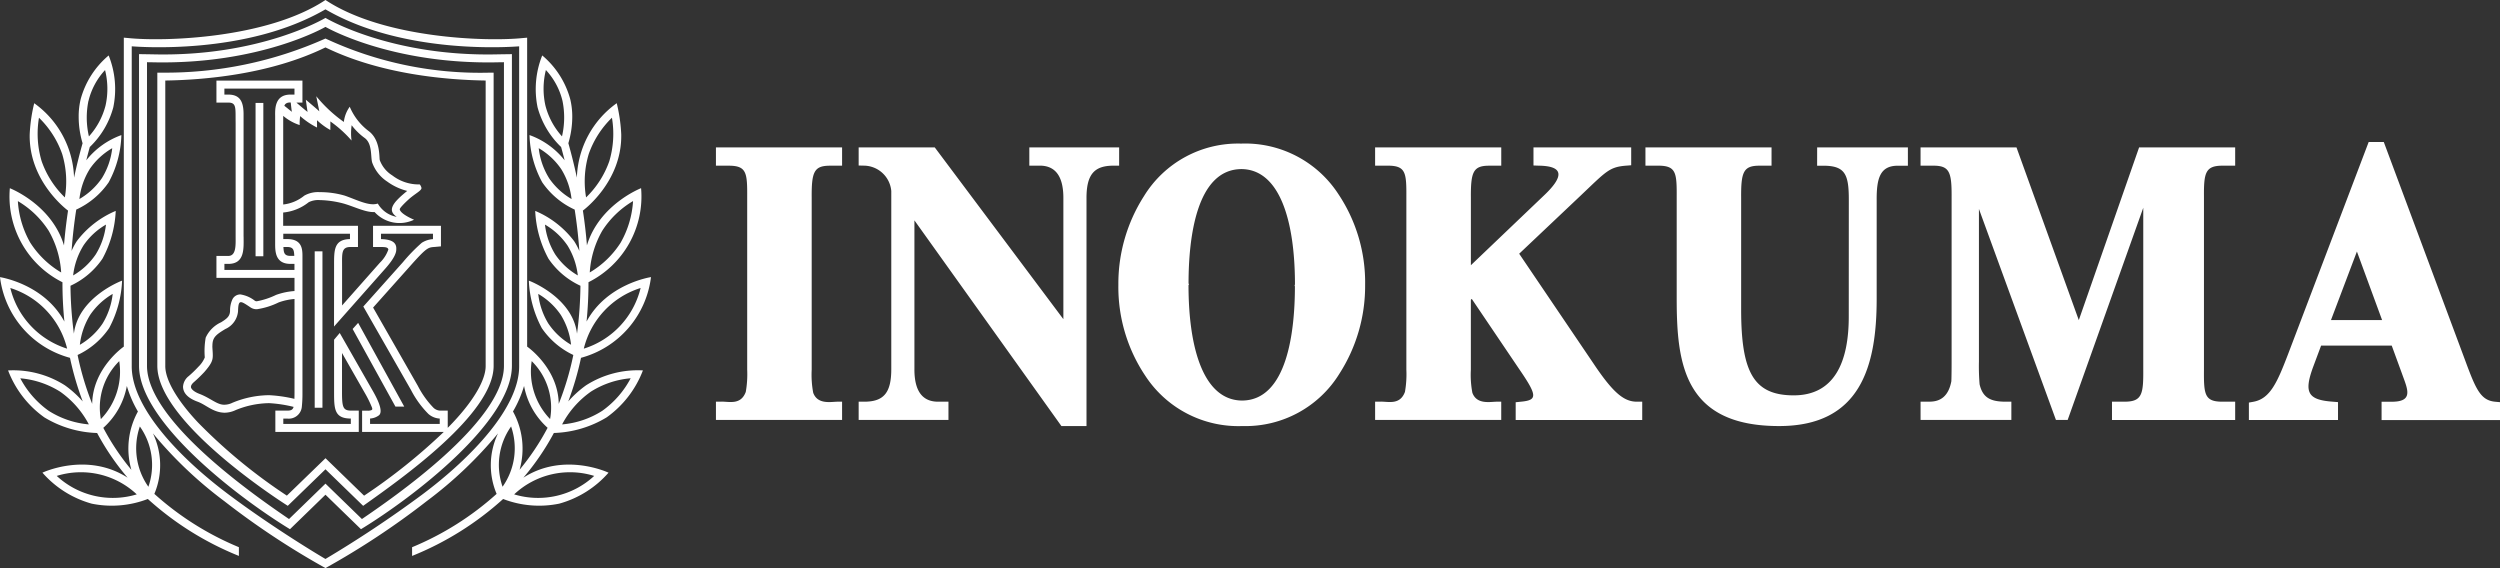 <svg xmlns="http://www.w3.org/2000/svg" xmlns:xlink="http://www.w3.org/1999/xlink" width="303.65" height="69" viewBox="0 0 303.65 69">
  <rect x="0" y="0" width="303.65" height="69" fill="#333333" stroke="none"/>
  <defs>
    <clipPath id="clip-path">
      <rect id="長方形_3" data-name="長方形 3" width="303.65" height="69" fill="none"/>
    </clipPath>
  </defs>
  <g id="logo" transform="translate(0 -0.001)">
    <g id="グループ_5" data-name="グループ 5" transform="translate(0 0.001)" clip-path="url(#clip-path)">
      <path id="パス_3" data-name="パス 3" d="M150.751,17.442h-.043a13.392,13.392,0,0,0-11.761,6.382,19.728,19.728,0,0,0-3.11,10.774A19.356,19.356,0,0,0,139.1,45.632a13.5,13.5,0,0,0,11.8,6.117h.045A13.388,13.388,0,0,0,162.7,45.368a19.686,19.686,0,0,0,3.108-10.77,19.306,19.306,0,0,0-3.259-11.037,13.5,13.5,0,0,0-11.8-6.119m6.531,17.349c0,5.4-.919,13.846-6.433,13.861-4.557-.042-6.494-6.075-6.49-14.054h.061c-.038-.121-.057-.191-.057-.2,0-5.4.921-13.842,6.437-13.859,4.555.044,6.492,6.079,6.488,14.058h-.061a1.846,1.846,0,0,1,.055.193m36.381,9.535L184.52,30.818l7.458-7.053c3.106-2.945,3.475-3.482,5.527-3.643l.62-.049V17.9H186.256v2.2l.651.023c3.043.047,3.125,1.292.5,3.736l-8.754,8.357V24.013c-.021-3.136.278-3.887,2.23-3.887h1.46V17.9H167.021v2.223h1.56c2.2,0,2.251.9,2.236,3.887V44.9a12.369,12.369,0,0,1-.172,2.7c-.6,1.623-2.011,1.167-2.953,1.184h-.671v2.223H182.34V48.791h-.549c-.77,0-2.415.386-2.956-1.08a11.742,11.742,0,0,1-.185-2.809V36.413l.11-.11L184.5,44.8c2.251,3.278,2.27,3.806.195,3.995l-.6.062v2.158h15.37V48.791h-.67c-1.523-.013-2.811-1.021-5.135-4.466m109.378,4.468c-1.757-.178-2.328-1.53-3.635-5.06l-9.868-26.485H287.7l-9.794,25.777c-1.305,3.4-2.166,5.4-4.2,5.773l-.556.1v2.118h10.825V48.842l-.618-.051c-3.06-.214-3.53-1.118-2.423-4.169l.987-2.642H290.5l1.279,3.5c.634,1.776,1.426,3.331-1.313,3.316h-1.2v2.223H303.65V48.85Zm-19.918-9.915,3.151-8.326,3.059,8.326Zm-62.412-18.75h.673c2.731-.015,3.182,1.023,3.176,4.163l-.006,14.1c.015,5.661-1.789,9.63-6.683,9.63s-6.388-2.845-6.388-10.439l0-13.57c-.023-3.136.28-3.887,2.232-3.887h1.46V17.9H199.856v2.223h1.56c2.2,0,2.251.9,2.236,3.887V36.224c0,7.865.828,15.525,12.425,15.525h.023c9.868,0,11.835-7.258,11.841-15.4V24.291c-.017-2.686.439-4.163,2.569-4.163h1.222V17.9h-11.02Zm31.783,18.756L244.921,17.9h-11.65v2.223h1.54c1.963,0,2.253.745,2.232,3.827v20.1c0,1.4-.026,2.281-.036,2.285-.35,1.8-1.326,2.451-2.642,2.451h-1.093V51.01H244.3V48.791h-.675c-1.846,0-2.805-.475-3.183-2.113a26.5,26.5,0,0,1-.081-2.737V25.378l9.355,25.632h1.422l9.183-25.77V44.9c.019,2.955-.142,3.889-2.257,3.889h-1.542v2.223h14.962V48.791h-1.557c-2.17,0-2.257-.883-2.234-3.889V23.952c-.023-2.926.148-3.827,2.234-3.827h1.557V17.9H259.816ZM86.958,20.126h1.56c2.2,0,2.251.9,2.236,3.887V44.9a12.369,12.369,0,0,1-.172,2.7c-.6,1.623-2.011,1.167-2.951,1.184h-.673v2.223h15.321V48.791h-.55c-.77,0-2.415.386-2.956-1.08a11.97,11.97,0,0,1-.185-2.809V24.013c-.023-3.136.278-3.887,2.23-3.887h1.462V17.9H86.958ZM135.931,17.9H125.022v2.219h1.3c1.532.013,2.852.881,2.835,3.972l0,14.676L113.533,17.9h-9.24v2.205l.656.015a3.373,3.373,0,0,1,3.306,3.081V44.819c.008,2.939-.959,3.972-3.287,3.972h-.675V51.01H115.2V48.791h-1.3c-1.532-.013-2.852-.883-2.835-3.972V26.767L128.919,51.75h3.047V24.094c-.008-2.939.961-3.972,3.287-3.972h.677ZM38.223,49.525h.942V30.531h-.942ZM39.53,4.68A47.557,47.557,0,0,1,19.588,8.824l-.479,0V44.437c0,7.057,15.845,17,15.845,17L39.532,57l4.577,4.441c4.6-3.27,15.847-11.148,15.847-17V8.826l-.48,0A44.377,44.377,0,0,1,39.53,4.68M58.988,44.437c.019,1.629-1.358,4.1-3.976,6.879-.2.218-.418.435-.63.651V49.875H53.49a1.246,1.246,0,0,1-.825-.333,11.076,11.076,0,0,1-1.91-2.667l-5.438-9.518,4.347-4.869C52.109,29.725,52,30.1,53.119,29.965l.439-.04v-2.5H45.309V30h.861c.5.009.936-.009,1,.3l0,.008a4.087,4.087,0,0,1-1.027,1.6l-4.594,5.194V32.348c0-1.54-.1-2.345,1-2.344h.931v-2.58H34.393v-1.61A5.83,5.83,0,0,0,37.5,24.559a2.617,2.617,0,0,1,1.337-.255,12.339,12.339,0,0,1,2.784.39c1.334.359,2.786,1.135,3.876,1.061a4.091,4.091,0,0,0,4.795.933s-1.634-.668-1.738-1.256c-.025-.144.533-.711,1.055-1.19.8-.73,1.642-1.1,1.579-1.426,0-.074-.153-.422-.236-.416a5.238,5.238,0,0,1-3.3-1.09,3.7,3.7,0,0,1-1.528-1.869l0-.008c-.079-.393.079-2.393-1.3-3.478a7.166,7.166,0,0,1-2.345-2.99,3.912,3.912,0,0,0-.715,1.85,17.107,17.107,0,0,1-3.352-3.127s.369,1.816.373,1.837c-.235-.235-1.64-1.413-1.64-1.413s.187,1.364.212,1.483C36.89,13.235,36,12.461,36,12.461h.734V9.794H26.288v2.667h1.443c1.029,0,.859.692.889,2.491V28.739c0,.987.087,2.347-.889,2.347H26.288v2.665H35.77v1.6a8.279,8.279,0,0,0-2.238.469,9.056,9.056,0,0,1-2.323.77.4.4,0,0,1-.24-.049,3.748,3.748,0,0,0-1.776-.779,1.071,1.071,0,0,0-.961.594,3.237,3.237,0,0,0-.289,1.421c-.03.666-.409.94-1.08,1.364a3.77,3.77,0,0,0-1.88,1.873,9.5,9.5,0,0,0-.11,2.4,3.284,3.284,0,0,1-.768,1.124,14.308,14.308,0,0,1-1.184,1.144,1.755,1.755,0,0,0-.69,1.3c.023.853.732,1.419,1.708,1.786,1.069.365,1.9,1.33,3.331,1.362h.006a3.222,3.222,0,0,0,1.349-.32,11,11,0,0,1,4.061-.842,15.719,15.719,0,0,1,2.977.454c-.115.331-.267.452-.779.454H33.444v2.586H43.576V49.875h-.895c-1.031,0-1.141-.4-1.141-2.325V42.875L44.293,47.7a13.405,13.405,0,0,1,.766,1.508c.2.479.306.615-.278.677l-.8-.008v2.588H53.9a70.488,70.488,0,0,1-9.677,7.74l-4.687-4.549L34.843,60.2A65.262,65.262,0,0,1,24.05,51.318c-2.616-2.781-3.995-5.247-3.974-6.881V9.783c4.751-.074,12.711-.738,19.454-4.023,6.747,3.286,14.706,3.949,19.458,4.023ZM45.129,47.216l-3.864-6.772-.688.817v6.276c0,2.1,0,3.3,2.033,3.3v.651h-8.2v-.647h.475a1.59,1.59,0,0,0,1.778-1.462,15.413,15.413,0,0,0,.074-1.706V33.752h0V31.087c0-.891-.095-2.048-1.854-2.048h-.475V28.39h8.1v.651c-1.946.038-1.931,1.334-1.931,3.142,0,.061,0,.117,0,.172l-.006,7.307,6.284-7.1c1.12-1.279,1.292-1.929,1.277-2.3.057-.936-.776-1.188-1.857-1.22V28.39h6.314l0,.006v.649a2.87,2.87,0,0,0-1.366.45,21.464,21.464,0,0,0-2.287,2.355l-4.808,5.383,5.784,10.121a11.8,11.8,0,0,0,2.122,2.926l.008.006a2.251,2.251,0,0,0,1.368.554v.653H44.948v-.658a1.976,1.976,0,0,0,1.09-.4c.6-.543-.361-2.279-.908-3.219M25.8,42.006c0-.993.38-1.328,1.57-2.041a2.608,2.608,0,0,0,1.542-2.158c.042-1.458.255-1.313,1.5-.479a1.319,1.319,0,0,0,.8.231,8.918,8.918,0,0,0,2.631-.825,7.362,7.362,0,0,1,1.929-.418V47.675c0,.288-.006.545-.013.77A16.86,16.86,0,0,0,32.685,48a11.848,11.848,0,0,0-4.464.925,2.223,2.223,0,0,1-.951.233c-.881.034-1.663-.779-3-1.3-.849-.314-1.1-.707-1.076-.878,0-.117.066-.314.359-.567a17.352,17.352,0,0,0,1.265-1.226c.9-1.031,1.027-1.438,1.027-2.031,0-.427-.053-.815-.051-1.15m3.789-13.267s0-14.786,0-14.841c0-1.492-.392-2.408-1.854-2.408h-.475v-.73h8.512l0,.73h-.49c-2.009,0-1.856,1.933-1.856,2.652V29.562c0,.933-.011,2.491,1.856,2.491h.488c0,.047,0,.732,0,.732H27.257v-.732h.475c2.043,0,1.856-1.941,1.856-3.314M36.459,14.1a9.447,9.447,0,0,0,2.047,1.392l0-.891a7.6,7.6,0,0,0,1.615,1.19s.015-1.012,0-1.044A14.25,14.25,0,0,1,42.7,17.071a6.668,6.668,0,0,1,.013-1.861,7.444,7.444,0,0,0,1.553,1.53c.965.679.738,2.192.927,2.966a4.626,4.626,0,0,0,1.848,2.355,7.011,7.011,0,0,0,2.419,1.129c-.159.129-.325.267-.488.407a8.862,8.862,0,0,0-.9.874c-.6.734-.707,1.305.115,1.871a3.353,3.353,0,0,1-2.3-1.617c-1.029.339-2.421-.4-4-.959a10.647,10.647,0,0,0-3.043-.426,3.367,3.367,0,0,0-1.89.427,4.866,4.866,0,0,1-2.555,1.072l0-10.766a5.907,5.907,0,0,0,2,1.12,6.212,6.212,0,0,1,.062-1.1m-1.924-1.239c.153-.48.777-.4.777-.4s.089.9.138,1.129c-.3-.236-.607-.494-.915-.732M34.423,30h.46c.8,0,.825.435.861,1.082H35.28c-.806,0-.817-.46-.857-1.082M31.985,12.5h-.944V31.128h.944ZM39.532,2.175h0S31.618,6.938,18.5,6.6l-1.613-.025v37.86c0,6.741,11.871,15.9,18.334,19.842l4.311-4.188,0,0v0l4.313,4.188c6.463-3.94,18.332-13.1,18.332-19.846V6.577L60.564,6.6c-13.119.335-21.032-4.426-21.032-4.426M61.209,7.558V44.433c0,6.819-13.592,16.114-17.249,18.61l-4.428-4.3h0l-4.428,4.3c-3.654-2.5-17.249-11.792-17.249-18.609V7.558l.634.009c13.112.31,21.043-4.3,21.043-4.3h0s7.931,4.611,21.043,4.3Zm17.854,26.1s-5.349.8-7.821,5.4a47.784,47.784,0,0,0,.236-4.78,11.646,11.646,0,0,0,6.389-11.423s-5.071,1.967-6.579,6.946c-.115-1.466-.286-2.881-.49-4.224,0,0,4.776-3.475,4.657-9.265a19.5,19.5,0,0,0-.547-3.777,11.542,11.542,0,0,0-4.84,9.041c-.337-1.576-.7-2.989-1.035-4.18a11.364,11.364,0,0,0,.475-3.2,9.117,9.117,0,0,0-.248-2.154,10.562,10.562,0,0,0-3.4-5.308,11,11,0,0,0-.566,6.3,10.463,10.463,0,0,0,2.858,4.823c.14.5.284,1.038.426,1.612a9.527,9.527,0,0,0-4.262-3.062,12.666,12.666,0,0,0,1.54,5.733A9.682,9.682,0,0,0,69.8,25.458c.248,1.581.446,3.263.569,5.02a8.648,8.648,0,0,0-.622-1.169,11.521,11.521,0,0,0-4.74-3.692,13.358,13.358,0,0,0,1.612,5.805A9.51,9.51,0,0,0,70.5,34.709a47.067,47.067,0,0,1-.416,5.822c-.528-4.441-5.818-6.442-5.852-6.442a13.416,13.416,0,0,0,1.57,5.758,9.592,9.592,0,0,0,3.834,3.27,35.148,35.148,0,0,1-1.772,5.936C67.8,44.7,64.027,42.1,64.027,42.1V4.577l-.528.045C59.128,5.079,46.584,4.685,39.532,0h0V0c-7.052,4.685-19.6,5.077-23.967,4.621l-.526-.045V42.1s-3.775,2.6-3.842,6.953a34.872,34.872,0,0,1-1.772-5.936,9.529,9.529,0,0,0,3.834-3.27,13.41,13.41,0,0,0,1.57-5.758c-.034,0-5.326,2-5.852,6.442a46.652,46.652,0,0,1-.416-5.822,9.511,9.511,0,0,0,3.883-3.287,13.375,13.375,0,0,0,1.612-5.805,11.509,11.509,0,0,0-4.74,3.692,8.44,8.44,0,0,0-.622,1.169c.123-1.757.322-3.439.567-5.02A9.674,9.674,0,0,0,13.2,22.144a12.716,12.716,0,0,0,1.542-5.735,9.57,9.57,0,0,0-4.263,3.062c.144-.573.288-1.108.426-1.612a10.415,10.415,0,0,0,2.856-4.823,10.982,10.982,0,0,0-.562-6.3,10.549,10.549,0,0,0-3.4,5.308A8.945,8.945,0,0,0,9.556,14.2a11.212,11.212,0,0,0,.475,3.2c-.339,1.192-.7,2.6-1.037,4.184a11.551,11.551,0,0,0-4.838-9.045,19.431,19.431,0,0,0-.549,3.777c-.117,5.79,4.657,9.265,4.657,9.265-.2,1.343-.373,2.758-.492,4.226-1.5-4.98-6.577-6.947-6.577-6.947A11.644,11.644,0,0,0,7.587,34.283a46.681,46.681,0,0,0,.236,4.78C5.351,34.463,0,33.663,0,33.663a11.617,11.617,0,0,0,8.5,9.8,36.16,36.16,0,0,0,1.551,5.3A12.561,12.561,0,0,0,7.882,46.8a11.7,11.7,0,0,0-6.9-1.806,12.442,12.442,0,0,0,4.4,5.7,13.153,13.153,0,0,0,6.414,1.9A30.593,30.593,0,0,0,15.5,58.02c-4.931-3.18-10.346-.609-10.346-.609a12.321,12.321,0,0,0,5.992,3.766,12.165,12.165,0,0,0,6.809-.571,37.069,37.069,0,0,0,11.06,6.917V66.463a35.8,35.8,0,0,1-10.267-6.475,8.966,8.966,0,0,0-.172-7.348,50.083,50.083,0,0,0,8.659,8.224A95.949,95.949,0,0,0,39.532,69v0a95.623,95.623,0,0,0,12.3-8.133,50.008,50.008,0,0,0,8.657-8.226,8.962,8.962,0,0,0-.17,7.347,35.8,35.8,0,0,1-10.267,6.478v1.059a37.073,37.073,0,0,0,11.058-6.917,12.144,12.144,0,0,0,6.809.567,12.311,12.311,0,0,0,5.994-3.762S68.5,54.84,63.568,58.02a30.437,30.437,0,0,0,3.705-5.429,13.135,13.135,0,0,0,6.416-1.9,12.436,12.436,0,0,0,4.4-5.7,11.683,11.683,0,0,0-6.9,1.806,12.561,12.561,0,0,0-2.171,1.965,36.066,36.066,0,0,0,1.551-5.3,11.616,11.616,0,0,0,8.5-9.8M73.15,28.028a11.222,11.222,0,0,1,3.741-3.605,11.618,11.618,0,0,1-1.515,5.065,11.161,11.161,0,0,1-3.743,3.605,11.618,11.618,0,0,1,1.517-5.065m4.659,6.953a10.256,10.256,0,0,1-6.9,7.367,10.256,10.256,0,0,1,6.9-7.367M71.51,18.7A11.386,11.386,0,0,1,74.326,14.3a11.674,11.674,0,0,1-.32,5.279h0a11.335,11.335,0,0,1-2.82,4.4A11.562,11.562,0,0,1,71.51,18.7m-3.251-2.136a8.859,8.859,0,0,1-2.016-3.758,9.373,9.373,0,0,1,.061-4.3,8.345,8.345,0,0,1,2.018,3.758,10.139,10.139,0,0,1-.062,4.3m-1.585,5.048A8.715,8.715,0,0,1,65.433,18a8.42,8.42,0,0,1,2.745,2.559,8.715,8.715,0,0,1,1.243,3.617,8.494,8.494,0,0,1-2.746-2.557m.76,9.278a8.751,8.751,0,0,1-1.243-3.617,8.394,8.394,0,0,1,2.746,2.557,8.76,8.76,0,0,1,1.243,3.617,8.373,8.373,0,0,1-2.746-2.557m-.817,8.427A8.733,8.733,0,0,1,65.374,35.7a8.394,8.394,0,0,1,2.746,2.557,8.751,8.751,0,0,1,1.243,3.617,8.373,8.373,0,0,1-2.746-2.557M10.942,38.261A8.412,8.412,0,0,1,13.689,35.7a8.727,8.727,0,0,1-1.241,3.617A8.394,8.394,0,0,1,9.7,41.878a8.76,8.76,0,0,1,1.243-3.617m-.817-8.427a8.334,8.334,0,0,1,2.746-2.554A8.725,8.725,0,0,1,11.629,30.9a8.414,8.414,0,0,1-2.746,2.557,8.758,8.758,0,0,1,1.243-3.618m.619-17.564A8.373,8.373,0,0,1,12.76,8.512a9.376,9.376,0,0,1,.061,4.3A8.877,8.877,0,0,1,10.8,16.57a10.137,10.137,0,0,1-.061-4.3m.14,8.289A8.415,8.415,0,0,1,13.632,18a8.761,8.761,0,0,1-1.241,3.618,8.451,8.451,0,0,1-2.746,2.557,8.685,8.685,0,0,1,1.239-3.615m-3.006,3.42a11.356,11.356,0,0,1-2.82-4.4A11.682,11.682,0,0,1,4.734,14.3a11.4,11.4,0,0,1,2.82,4.409,11.551,11.551,0,0,1,.323,5.273m-4.192,5.51a11.6,11.6,0,0,1-1.515-5.062,11.182,11.182,0,0,1,3.741,3.6A11.567,11.567,0,0,1,7.43,33.094a11.178,11.178,0,0,1-3.743-3.605M1.254,34.981a10.263,10.263,0,0,1,6.9,7.367,10.256,10.256,0,0,1-6.9-7.367M5.915,49.9v0a11.291,11.291,0,0,1-3.45-3.949A10.755,10.755,0,0,1,7.343,47.6a11.294,11.294,0,0,1,3.45,3.949A10.842,10.842,0,0,1,5.915,49.9m8.567-6.034a8.3,8.3,0,0,1-2.232,7.04,7.91,7.91,0,0,1,2.232-7.04m-1.935,8.1a9.017,9.017,0,0,0,2.86-5.082,13.95,13.95,0,0,0,1.345,3.1,9.321,9.321,0,0,0-.794,7.084,29.477,29.477,0,0,1-3.41-5.1M6.891,57.806a9.9,9.9,0,0,1,9.72,2.241,10.022,10.022,0,0,1-9.72-2.241m11.131,1.316A8.111,8.111,0,0,1,16.986,51.8a8.071,8.071,0,0,1,1.037,7.322m33.22.978A140.386,140.386,0,0,1,39.53,67.893c-.505-.286-6.234-3.7-11.71-7.793C21.767,55.578,15.953,49.465,16,44.437V5.627c.609.04,13.874,1.135,23.528-4.492h0v0c9.654,5.629,22.921,4.53,23.528,4.494v38.81C63.11,49.465,57.3,55.578,51.243,60.1m9.8-.978A8.077,8.077,0,0,1,62.077,51.8a8.107,8.107,0,0,1-1.037,7.322m11.131-1.316a10.02,10.02,0,0,1-9.72,2.241,9.9,9.9,0,0,1,9.72-2.241m-9.064-.743a9.327,9.327,0,0,0-.8-7.084,13.776,13.776,0,0,0,1.345-3.1,9.04,9.04,0,0,0,2.86,5.082,29.719,29.719,0,0,1-3.408,5.1M66.815,50.9a8.3,8.3,0,0,1-2.234-7.038A7.915,7.915,0,0,1,66.815,50.9m4.907-3.3A10.748,10.748,0,0,1,76.6,45.946,11.3,11.3,0,0,1,73.148,49.9a10.758,10.758,0,0,1-4.876,1.651,11.284,11.284,0,0,1,3.45-3.946M49.1,49.389,43.5,39.218l-.67.741,5.2,9.429Z" transform="translate(0 -0.001)" fill="#fff"/>
    </g>
  </g>
</svg>
